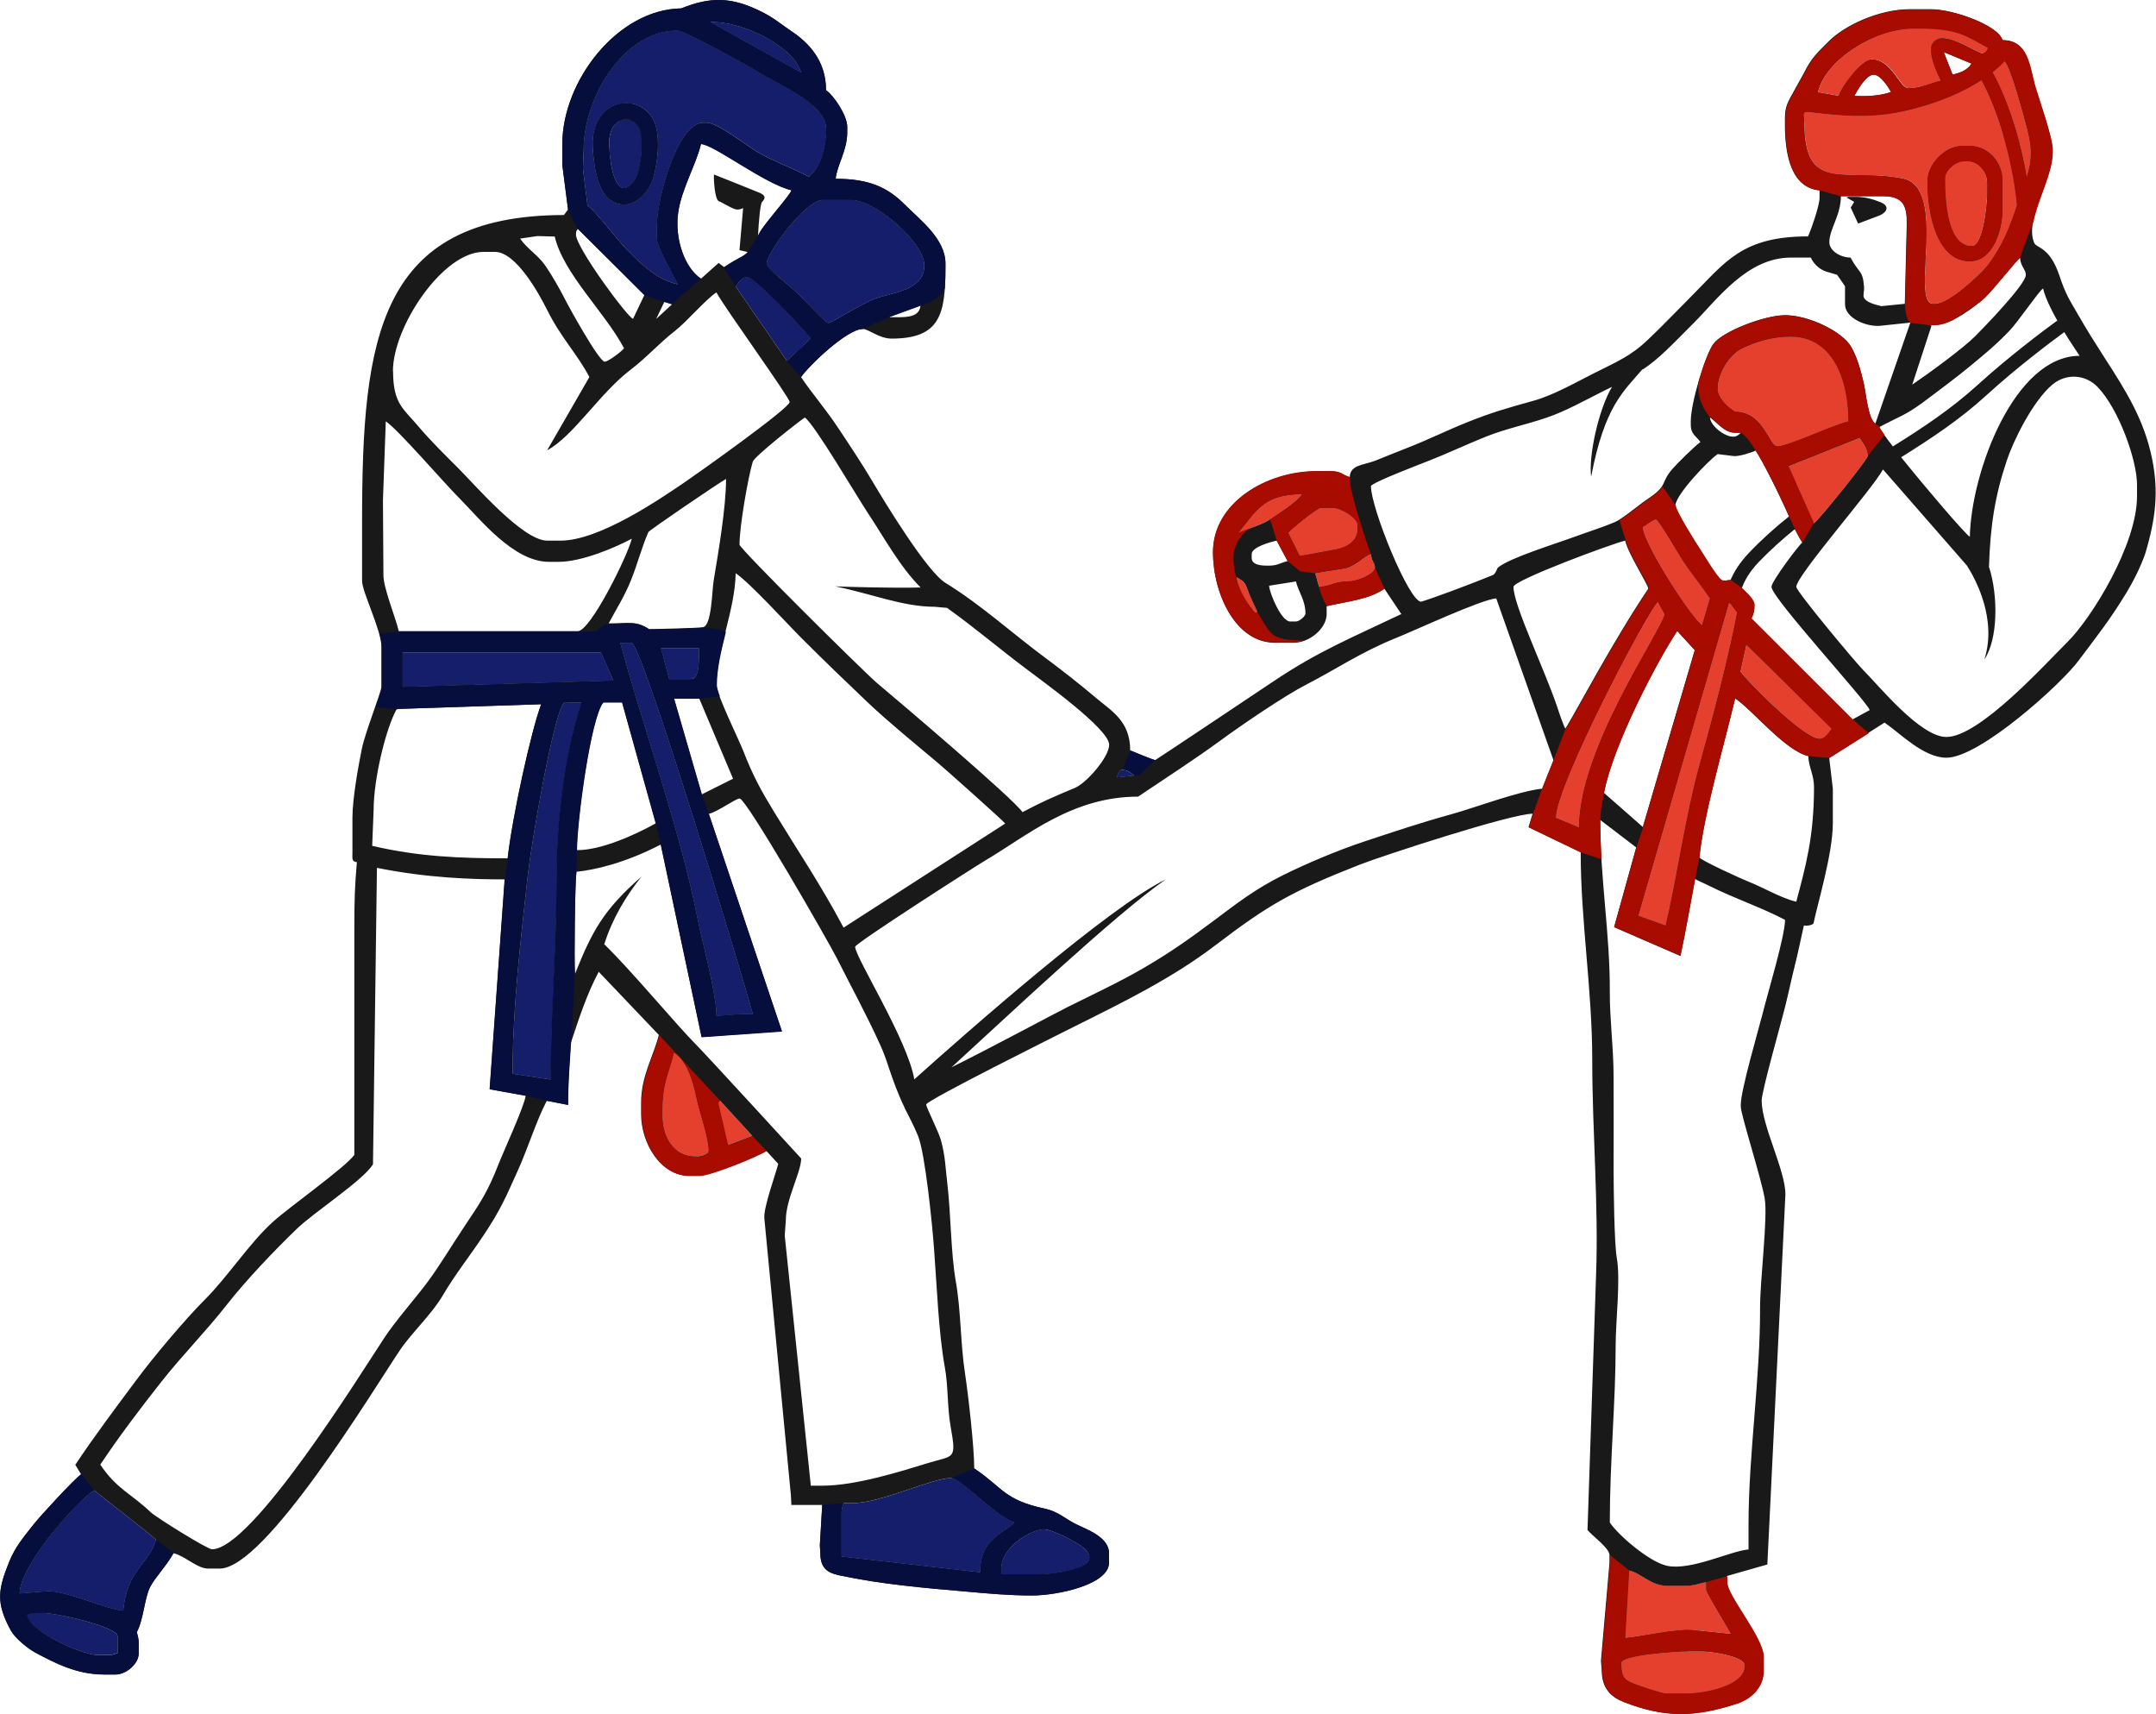 <?xml version="1.0" encoding="UTF-8"?>
<svg id="Layer_2" data-name="Layer 2" xmlns="http://www.w3.org/2000/svg" viewBox="0 0 136.3 108.33">
  <defs>
    <style>
      .cls-1 {
        fill: #a80c00;
      }

      .cls-1, .cls-2, .cls-3, .cls-4, .cls-5 {
        fill-rule: evenodd;
        stroke-width: 0px;
      }

      .cls-2 {
        fill: #e5402e;
      }

      .cls-3 {
        fill: #191919;
      }

      .cls-4 {
        fill: #060e3d;
      }

      .cls-5 {
        fill: #151e6a;
      }
    </style>
  </defs>
  <g id="Layer_1-2" data-name="Layer 1">
    <g>
      <path class="cls-2" d="M106.76,104.37c-.79,0-4.26.24-4.26.73,0,1.03.24,1.11,1.02,1.41.28.11,1.57.54,1.78.54h1.34c1.15,0,3.65-.52,3.65-1.7v-.12c0-.52-2.01-.85-2.68-.85h-.85ZM115.8,46.06l-5.39-5.32-.38,1.7c.54.78,4.05,4.26,5.02,4.26.34,0,.59-.4.76-.64h0ZM122.71,5.09c-.2-.38-.61-1.28-.61-1.83v-.24c0-.35.38-.61.69-.61.78,0,1.85.7,2.42.94.2.08.42-.1.49-.33-1.46-.78-1.88-1.22-4.44-1.22h-.24c-2.57,0-5.62,2.04-6.09,4.02l1.34.24c.16-.6,1.45-2.31,2.07-2.31,1.29,0,1.77,1.82,2.31,1.82.82,0,1.34-.32,2.07-.49h0ZM125.97,4.57c.43.75,1,2.06,1.49,3.7.26.88.49,1.87.67,2.92.28-.9.39-1.67.05-2.94-.18-.7-1.08-4.1-1.46-4.38-.22.24-.48.47-.76.7h0ZM122.95,11.29c0,1.65.21,4.26,1.7,4.26.67,0,.97-2.38.97-3.29v-.73c0-.64-.54-1.34-1.22-1.34h-.24c-.55,0-1.22.58-1.22,1.1h0ZM114.06,7.77c0-.5-.19-.75.35-.69,2.39.3,4.35.41,6.78-.26,1.47-.41,2.92-1,4.08-1.75.39.71.92,1.92,1.37,3.44.38,1.3.72,2.84.88,4.47-.51,1.51-.92,2.53-1.82,3.74-.46.62-2.47,2.48-3.36,2.48h-.12c-1.5,0,.97-7.36-1.93-7.92-3.61-.7-6.22,1.01-6.22-3.52h0ZM121.85,11.41c0-.99,1.06-2.19,2.19-2.19h.49c1.18,0,2.07,1.03,2.07,2.19v1.82c0,1.42-.65,3.29-2.07,3.29-2.02,0-2.68-2.84-2.68-4.99v-.12h0ZM103.84,33.32c.1,1.15,3.11,5.76,3.76,6.2l.5-1.7c-.53-.79-1.15-1.53-1.73-2.41-.21-.32-1.52-2.58-1.68-2.58-.2,0-.59.35-.85.49h0ZM99.82,52.3l-1.46-.61c0-2.05,5.77-13.01,6.45-13.66.05.12.23.46.43.8-.34,1.25-5.42,8.51-5.42,13.47h0ZM109.82,38.72c-.64,3.23-1.5,6.46-2.38,9.64-.89,3.22-1.38,6.88-2.14,10.15l-1.73-.62,5.74-19.79c.12.08.34.41.51.62h0ZM117.57,27.67l-4.51,1.8,1.61,3.61c.33-.22,3.41-4.06,3.41-4.26,0-.46-.3-.81-.51-1.15h0ZM108.59,24.56c0-.98.76-2.15,1.5-2.51.85-.42,1.91-.77,3.12-.77,2.63,0,3.65,2.67,3.65,5.35-1.02.24-3.83,1.58-4.5,1.58-.52,0-.85-2.19-2.68-2.19-.38-.25-1.1-.85-1.1-1.46h0ZM78.96,37.5c-.26-.66-.22-.71-.8-1.02.33,1.41.6,1.38,1.22,2.31l.12-.12s-.47-1-.53-1.17h0ZM85.22,35.88c-.22.08-1.68.27-2.07.36l.24.85c.87-.07.83-.33,1.95-.36.51-.01,1.58-.47,1.58-.86,0-.32-.2-.31-.25-.85-.39.11-.78.6-1.45.86h0ZM80.47,32.71c.52-.35,1.5-.97,1.83-1.46-2.52,0-2.94,1.19-4.02,2.43l.12.12s.04-.09.05-.07c.02.04.08-.1.12-.13.03-.02.23-.12.24-.12.23-.1.39-.15.62-.24.54-.21.63-.26,1.05-.54h0ZM82.17,35.14l-.73-1.46c.13-.19,1.83-1.58,2.07-1.58h.73c.51,0,1.58.62,1.58,1.09v.24c0,.77-.67,1.16-1.38,1.29-.59.11-1.99.38-2.27.41h0ZM44.8,72.74c0-.82-.6-2.49-.78-3.36-.24-1.15-.61-2.31-1.41-2.85-.3,1.27-.73,1.88-.73,3.65v.36c0,1.33.73,2.55,2.07,2.55h.12c.28,0,.73-.14.73-.36h0ZM45.39,69.67l.63,2.71,1.54-.59-2.06-2.25-.12.12h0ZM102.99,99.26l-.25,4.26c1.03-.09,3.3-.62,4.38-.49l2.31.24c-.2-.38-1.58-2.62-1.58-2.8v-.49c-.46.11-.76.24-1.34.24h-1.1c-1.07,0-1.65-.79-2.43-.97Z"/>
      <path class="cls-5" d="M52.23,8.13c0-1.58-3.09-2.83-4.24-3.55-.58-.37-4.7-2.65-5.14-2.65h-.12c-3.2,0-5.84,4.12-5.84,7.54l-.04,1.22.29,2.3c.5.33,1.87,2.18,2.53,2.83.88.88,1.8,1.84,3.2,2.16-.24-.45-1.34-2.44-1.34-2.92v-.73c0-1.84,1.34-6.57,2.92-6.57h.24c.68,0,2.45,1.39,3.09,1.78,1.09.66,2.26,1.05,3.36,1.63.71-.47,1.1-1.84,1.1-3.04h0ZM66.03,96.65c-.92.01-2.76,1.2-2.73,2.49v.37h2.31c1.19,0,2.23-.28,2.8-.53.58-.25.62-.71.11-1.14-.5-.43-2.06-1.18-2.49-1.18h0ZM53.2,95.61c0-.33.06-.34.12-.61h.61c1.77,0,4.98-1.58,6.21-1.58.59,0,2.98,2.56,4.02,2.8-.98.85-2.19,1.17-2.19,3.16l-8.78-1v-2.77h.01ZM7.43,103.4c0-.56-3.79-1.46-4.75-1.46h-.37c-.33,0-.33.06-.61.12.13,1.05,3.45,2.55,4.5,2.55h.61c.33,0,.34-.06.61-.12v-1.1h0ZM8.98,96.58l-3.04-2.39c-1.1.72-4.67,4.68-4.71,6.53l1.7-.14c1.14-.1,3.71,1.13,4.87,1.23.22-2.61,1.66-2.97,2.07-4.5l-.89-.73h0ZM42.3,42.91h1.41c.54.01.49-1.34.49-1.93h-2.42s.52,1.93.52,1.93h0ZM39.2,40.62h.73c.67.06,7.04,21.13,7.67,23.48h-.73l-1.58.12c0-1.39-.92-4.75-1.21-6.21-1.05-5.38-3.51-12.33-4.88-17.39h0ZM35.65,44.41c-.71.86-2.1,9.14-2.29,10.92-.42,3.86-.96,8.25-.96,12.54l2.43.37c0-4.16.37-8.47.37-12.53,0-3.61.44-7.87,1.58-11.32l-1.12.02h0ZM25.45,43.42l13.34-.4-.8-1.79h-12.54v2.19h0ZM70.97,48.65c-.22,0-.31.28-.37.49l1.1-.12c-.17-.15-.42-.36-.73-.36h0ZM51.26,21.39l-1.51,1.42-3.24-4.7c.14-.21.39-.61.73-.61.45,0,3.64,3.34,4.02,3.89h0ZM51.98,12.63h1.83c1.54,0,4.63,2.71,4.63,4.14s-1.62,1.68-2.85,2.02c-.94.26-3,1.63-3.24,1.63-.15,0-1.72-1.68-1.97-1.92-.31-.3-1.92-1.53-1.92-1.85,0-.67,2.46-4.01,3.53-4.01h0ZM44.89,1.39c2.19-.07,5.4,1.66,5.76,3.21l-5.76-3.21h0ZM40.58,9.15c0,.72-.15,1.47-.26,1.81-.11.33-.29.61-.5.77-.11.09-.23.15-.34.16-.08,0-.18-.01-.26-.07h0c-.12-.09-.25-.26-.35-.53-.13-.32-.21-.67-.26-1.02-.05-.35-.09-.71-.1-1.04-.03-.61.11-1.06.35-1.34.13-.16.29-.26.46-.32.16-.05.34-.06.5-.02h0c.22.06.44.21.58.45.15.25.2.68.19,1.13h0ZM40.05,6.57c.48.12.93.44,1.21.93.25.43.33,1.04.33,1.65,0,.83-.18,1.72-.31,2.13-.17.52-.48.96-.83,1.25h0c-.26.21-.56.35-.87.38-.33.04-.66-.04-.96-.25h0c-.28-.2-.53-.53-.71-.99-.16-.4-.26-.83-.32-1.24-.06-.41-.1-.8-.11-1.14-.05-.89.2-1.58.58-2.04.26-.31.58-.52.92-.63.35-.11.72-.12,1.07-.04Z"/>
      <path class="cls-3" d="M122.95,11.29c0-.52.66-1.1,1.22-1.1h.24c.67,0,1.22.7,1.22,1.34v.73c0,.9-.3,3.29-.97,3.29-1.49,0-1.7-2.61-1.7-4.26h0ZM38.49,9.24c.02.32.05.69.1,1.04h0c.05.35.13.71.26,1.02h0c.1.27.23.44.35.53h0c.08.06.18.08.26.07.11-.01.23-.07.34-.16.21-.17.4-.44.5-.77.11-.34.26-1.1.26-1.81,0-.45-.05-.88-.19-1.13h0c-.14-.24-.35-.39-.58-.45h0c-.16-.04-.34-.04-.5.02-.17.05-.33.16-.46.32h0c-.23.28-.38.72-.35,1.34h0ZM37.59,10.43c-.06-.41-.1-.8-.11-1.14h0c-.05-.9.2-1.58.58-2.04h0c.26-.31.58-.52.92-.63.35-.11.72-.12,1.07-.04.48.12.93.44,1.21.93h0c.25.43.33,1.04.33,1.65,0,.83-.18,1.72-.31,2.13-.17.52-.48.96-.83,1.25h0c-.26.21-.56.35-.87.38-.33.04-.66-.04-.96-.25h0s0,0,0,0c-.28-.2-.53-.53-.71-.98h0c-.16-.4-.26-.83-.32-1.24h0ZM102.5,105.1c0-.49,3.47-.73,4.26-.73h.85c.67,0,2.68.33,2.68.85v.12c0,1.19-2.5,1.7-3.65,1.7h-1.34c-.2,0-1.5-.43-1.78-.54-.78-.3-1.02-.38-1.02-1.41h0ZM59.09,38.35c-2.03,0-4.01-.83-6.29-1.29.7.03,3.68.12,5.4.07-1.32-1.32-2.32-3.18-3.35-4.73-.68-1.02-3.37-5.61-3.97-6.01-.44.29-3.19,2.46-3.29,2.79-.29.94-.84,4.08-.84,5.24,0,.26,7.84,8.02,8.67,8.73,1.36,1.14,8.63,7.31,9.22,8.18,1.27-.67,1.88-.93,3.33-1.54.71-.3,2.15-1.93,2.15-2.72,0-1.01-4.31-4.08-5.21-4.77-1.71-1.28-3.3-2.64-5.04-3.88l-.78-.07h0ZM116.73,12.48s.09-.02.12-.04h.5c.55.01,1.05.14,1.56.35.59.25.37.66-.14.85l-1.3.49-.47-1.01.22-.36-.49-.28h0ZM116.38,12.39c0,1.23-.73,2.08-.73,2.92,0,.52.66.96,1.34.97.53,1,.77.78.85,1.81.03.37-.09.58.01.75.15.25.58.39,1.09.51l1.48-.15.11-4.54c.03-1.21.12-2.27-1.47-2.27h-2.68ZM125.97,4.57c.43.75,1,2.06,1.49,3.7.26.88.49,1.87.67,2.92.28-.9.39-1.67.05-2.94-.18-.7-1.08-4.1-1.46-4.38-.22.24-.48.47-.76.7h0ZM127.52,12.98c-.16-1.63-.5-3.17-.88-4.47-.45-1.53-.98-2.73-1.37-3.44-1.16.75-2.61,1.35-4.08,1.75-2.43.68-4.39.56-6.78.26-.54-.06-.35.18-.35.69,0,4.52,2.61,2.81,6.22,3.52,2.9.56.43,7.92,1.93,7.92h.12c.89,0,2.89-1.86,3.36-2.48.9-1.21,1.31-2.23,1.82-3.74h0ZM125.76,35.88c.56,1.78.56,4.51-.31,5.8.81-2.54-.54-5.05-1.1-5.93l-5.31-6.08c-.63,1.2-5.48,6.71-5.48,7.42,0,.29,3.75,4.78,4.23,5.26,1.01,1.01,3.61,4.23,5.26,4.23,2.1,0,6.32-4.69,7.64-5.99,1.56-1.54,4.41-6.18,4.41-9.22v-.73c0-1.58-1.16-4.79-2.48-6.17-.78-.81-1.98-.89-2.86-.17-1.28,1.07-2.51,3.64-2.89,4.8-.75,2.23-1.05,4.13-1.13,6.77h0ZM103.85,23.36c1.09-.74,1.76-1.48,3.25-2.97,1.48-1.48,3.35-4.11,6.12-4.11h1.26s.24.63.96.88l.7.21.5.72v1.13c-.01.9,1.39,1.46,2.24,1.37l1.89-.2-2.21,6.38c-.47-.3-.6-2-.74-2.57-.19-.8-.39-1.56-.78-2.26-.55-.99-2.7-2.02-4.18-2.02-1.32,0-3.94,1.02-4.53,1.8-.52.68-1.44,3.74-1.44,4.89v.24c0,.61.35.71.61,1.09-.34.23-1.49,1.37-1.8,1.73-.75.89-.23,1-1.54,1.87-.53.35-1.61,1.27-2.07,1.46-.86.36-1.63.59-2.5.91-1.21.45-4.11,1.33-4.89,1.96-.07.07-.14.4-.33.48-1.29.53-3.88,1.5-4.53,1.68-.77,0-3.17-5.92-3.17-7.3,0-.21,3.21-1.43,3.64-1.6,1.18-.46,2.33-1.01,3.6-1.52,1.36-.54,2.48-.74,3.89-1.22,1.15-.39,2.45-1.11,3.48-1.63l.63-.31c-.85,1.43-1.49,4.36-1.32,5.68.86-4.5,2.06-5.39,3.26-6.81h0ZM73.7,55.58c-3.59,1.75-12.41,9.51-15.9,12.64-.41-2.47-3.74-7.73-3.74-8.38,0-.21,7.48-5.01,8.27-5.48,2.62-1.55,5.46-4.01,9.62-4.01,1.71-1.15,3.6-2.37,5.28-3.6,1.25-.92,4.02-2.8,5.31-3.46,1.95-1,3.5-2.08,5.77-2.99,1.2-.48,5.31-2.4,6.28-2.48l3.62,10.23-.72,1.8c-1.41.13-4.28,1.21-5.69,1.6-1.9.52-3.69,1.12-5.56,1.74-1.69.56-3.67,1.4-5.16,2.14-1.76.88-2.89,1.77-4.4,2.9-1.54,1.15-2.67,1.95-4.36,2.94-1.47.86-3.24,1.69-4.83,2.48-.9.45-4.76,2.53-7.34,3.81,3.56-3.25,10.32-9.64,13.55-11.88h0ZM57.17,69.99c.29.58.61,1.16.87,1.81.45,1.11.9,5.61,1.01,7.14.18,2.36.28,5.24.68,7.47.22,1.2.15,2.54.37,3.77.38,2.12.2,1.79-1.4,2.28-1.7.52-4.57,1.44-6.71,1.44h-.73l-1.65-15.81.07-.98c0-1.31.97-3.03.97-3.89,0,0-6.02-6.57-6.6-7.15-1.28-1.28-4.17-4.77-5.85-6.39.5-1.58,1.35-3.03,2.36-4.28-2.4,2.1-3.12,3.43-4.21,6.16-.06-.92,0-5.79.09-6.46,1.16-.12,3.02-.53,5.33-1.72l2.58,12.16,5.08-.36-4.62-13.74c.56-.13,1.69-.97,1.95-.97.42,0,5.59,8.99,6.17,10.14.94,1.87,1.84,3.5,2.72,5.44.21.46.37.91.52,1.37.3.89.6,1.73,1.01,2.57h0ZM45.14,11.03c.51.21,2.45.97,2.87,1.15.42.18.38.36.17.58-.12.12-.21,1.24-.26,2.14l.13-.24c.37-.65,1.9-2.32,1.99-2.64-1.7-.4-4.91-2.9-5.72-2.92-.31,1.31-1.26,2.89-1.45,4.39-.21,1.59.4,3.42,1.45,4.12l1.11-.99.35.26c1-.67,1.22-.65,1.49-.95l-.52-.12.23-2.66s-.25.14-.47.08c-.31-.08-.88-.45-1.06-.51-.3-.12-.34-1.65-.31-1.71h0ZM109.4,36.66l.07-.15c.32-.69.77-1.22,1.09-1.56.82-.86,1.67-1.62,2.54-2.31-.69-1.56-1.64-3.44-2.11-4.16-.2.1-1.08.4-1.43.34l-.97-.12c-.55.37-2.68,2.57-2.68,3.28,0,.31,1.29,2.35,1.53,2.73.3.45.9,1.47,1.28,1.88.21.22.41.06.67.08h0ZM113.46,33.44c.16.32.32.61.48.85-.23.17-1.95,2.46-1.95,2.8,0,.69,6.07,7.28,6.21,7.79l-1.1.6-6.39-6.38c.13-.29.19-.49.19-.85,0-.34-.44-.72-.79-1.07l.13-.31c.27-.58.65-1.04.93-1.33.73-.76,1.52-1.47,2.3-2.1h0ZM119.67,28.22c-.5-.64-.83-1.11-.86-1.23,1.48-.78,1.7-.75,3.07-1.79.91-.69,1.8-1.34,2.68-2.07.98-.81,1.62-1.33,2.5-2.25.5-.52,1.82-2.46,2.1-2.65.16.69.68,1.68,1.22,2.58l-.32-.55c-.88.64-3.08,2.29-5.06,4.09-1.64,1.49-3.46,2.7-5.34,3.87h0ZM130.5,20.99c.36.59.72,1.12.97,1.5-4.1,0-6.85,7.29-6.94,11.44-.33-.22-2.75-3.05-4.34-5.03,1.89-1.18,3.73-2.4,5.38-3.91,1.94-1.77,4.06-3.36,4.92-3.99h0ZM102.74,103.52l.25-4.26c.78.18,1.36.97,2.43.97h1.1c.58,0,.88-.14,1.34-.24v.49c0,.18,1.38,2.42,1.58,2.8l-2.31-.24c-1.08-.14-3.35.4-4.38.49h0ZM1.71,102.06c.27-.06.28-.12.61-.12h.37c.96,0,4.75.89,4.75,1.46v1.1c-.27.06-.28.12-.61.12h-.61c-1.06,0-4.37-1.51-4.5-2.55h0ZM63.3,99.14c-.03-1.3,1.8-2.48,2.73-2.49.43,0,1.99.76,2.49,1.18.51.43.47.9-.11,1.14-.57.25-1.61.53-2.8.53h-2.31v-.37h0ZM7.8,101.81c-1.16-.1-3.73-1.33-4.87-1.23l-1.7.14c.04-1.85,3.62-5.81,4.71-6.53l3.04,2.39.89.73c-.41,1.53-1.85,1.89-2.07,4.5h0ZM53.93,95h-.61c-.06.27-.12.28-.12.61v2.77s8.76,1,8.76,1c0-2,1.21-2.31,2.19-3.16-1.04-.24-3.42-2.8-4.02-2.8-1.23,0-4.44,1.58-6.21,1.58h0ZM41.88,70.18v.36c0,1.33.73,2.55,2.07,2.55h.12c.28,0,.73-.14.73-.36,0-.82-.6-2.49-.78-3.36-.24-1.15-.61-2.31-1.41-2.85-.3,1.27-.73,1.88-.73,3.65h0ZM45.51,69.55l-.12.12.63,2.71,1.54-.59-2.06-2.25h0ZM23.83,54.85l-.25,18.74c-.66,1.05-3.73,3.02-4.85,4.11-1.42,1.37-3.17,3.21-4.38,4.75-1.34,1.71-2.83,3.21-4.14,4.87-1.37,1.74-2.64,3.41-3.87,5.25,1.04,1.55,1.99,1.86,3.19,3.01.32.31,3.58,2.34,3.87,2.34,2.52,0,9.32-10.97,10.88-13.34.68-1.04,1.85-2.37,2.66-3.43.85-1.13,1.63-2.46,2.43-3.65.98-1.46,1.47-2.18,2.15-3.93.31-.79,1.67-3.75,1.71-4.32l-2.28-.41.95-13.26c-1.99,0-4.87-.08-8.07-.73h0ZM111.56,75.73c-.24-1.35-1.51-5.29-1.51-5.79v-.12c0-.91,1.1-4.66,1.39-5.79.33-1.33,1.39-4.81,1.41-5.89-1.45-.77-3.24-1.37-4.79-2.15-.42-.21-.74-.33-.9-.44-.17.93-.64,3.59-.93,4.87l-4.19-1.82,1.4-5.04-2.28-1.74c0,3.69.63,7.3.61,10.83-.01,1.8.24,3.53.24,5.48s.01,3.89,0,5.84c0,.95.04,4.66.2,5.52.25,1.38-.07,3.98-.07,5.55,0,3.59-.37,7.33-.37,11.19.54.8,2.47,2.47,3.6,2.73,1.49.34,4.05-.94,5.17-1.03v-1.58c0-4.44.75-9.27.73-13.75,0-1.7.5-5.72.29-6.86h0ZM36.47,53.73c1.56.02,3.83-1.04,4.98-1.69l-2.13-7.65h-1.19c-.79.91-1.67,7.55-1.67,9.34h0ZM107.43,54.19c.28-2.75,1.55-7.04,2.26-10.05,1.14.77,3.15,3.3,4.63,3.65.02.7.36,1.18.36,1.95,0,3.21-.55,5.08-1.12,7.25-.96-.22-2.13-.92-3.03-1.27-.35-.13-3.09-1.38-3.09-1.53h0ZM70.61,49.13l1.1-.12c-.17-.15-.42-.36-.73-.36-.22,0-.31.28-.37.49h0ZM32.39,67.87l2.43.37c0-4.16.37-8.47.37-12.53,0-3.61.44-7.87,1.58-11.32l-1.12.02c-.71.86-2.1,9.14-2.29,10.92-.42,3.86-.96,8.25-.96,12.54h0ZM34.21,44.51c-.64,1.69-1.84,7.18-2.12,9.74-3,0-5.61-.1-8.56-.79l.09-2.26c0-1.98.77-5.15,1.46-6.39l9.13-.3h0ZM46.34,49.22l-1.98.99-1.76-6.07h1.6s2.14,5.07,2.14,5.07h0ZM45.29,43.29c0-2.15,1.17-4.67,1.22-7.06.9.61,3.22,3.16,4.17,4.11,1.36,1.36,2.74,2.69,4.14,4.02,1.35,1.28,3,2.62,4.44,3.83.47.39,4.17,3.69,4.29,3.86l-10.22,6.58c-1.41-2.66-2.87-4.82-4.39-7.31-.82-1.35-1.33-2.26-1.96-3.88-.27-.69-1.69-3.58-1.69-4.15h0ZM25.45,41.22h12.54l.8,1.79-13.34.4v-2.19h0ZM110.41,40.74l5.39,5.32c-.17.24-.42.64-.76.64-.97,0-4.47-3.49-5.02-4.26l.38-1.7h0ZM101.4,50.11c.57-3.03,3.39-8.38,4.63-10.23l1.11,1.21-3.25,11.06-.02.13-2.47-2.17h0ZM42.3,42.91l-.52-1.94h2.42c0,.6.05,1.95-.49,1.95h-1.41ZM46.87,64.1l-1.58.12c0-1.39-.92-4.75-1.21-6.21-1.05-5.38-3.51-12.33-4.88-17.39h.73c.67.06,7.04,21.13,7.67,23.48h-.73ZM109.31,38.09c.12.08.34.41.51.62-.64,3.23-1.5,6.46-2.38,9.64-.89,3.22-1.38,6.88-2.14,10.15l-1.73-.62,5.74-19.79h0ZM79.37,38.79l.12-.12s-.47-1-.53-1.17c-.26-.66-.22-.71-.8-1.02.33,1.41.6,1.38,1.22,2.31h0ZM98.36,51.69l1.46.61c0-4.96,5.08-12.22,5.42-13.47-.19-.34-.38-.68-.43-.8-.69.65-6.45,11.61-6.45,13.66h0ZM95.68,37.09c0,1.17,1.97,5.21,2.8,7.69,0,.02.44,1.33.49,1.26.6-.95,2.96-5.45,5.23-8.83,0-.27-1.25-2.16-1.46-3.04-.82.19-7.06,2.5-7.06,2.92h0ZM81.93,36.75l-1.7.27c.04.51.78,2.26,1.33,2.26h.36c.25,0,.61-.36.61-.49,0-.87-.45-1.38-.6-2.04h0ZM83.15,36.24l.24.85c.87-.07.83-.33,1.95-.36.51-.01,1.58-.47,1.58-.86,0-.32-.2-.31-.25-.85-.39.11-.78.6-1.45.86-.22.08-1.68.27-2.07.36h0ZM79.13,35.02c0-.44,1.17-.76,1.58-.85l.69,1.29c-.52.14-.65.29-1.18.29h-.12c-.43,0-.97-.06-.97-.49v-.24h0ZM24.38,26.62c.84.58,3.64,3.85,4.69,4.9,1.25,1.25,3.38,3.99,5.63,3.99h.61c1.5,0,3.61-.92,4.63-1.46-.25,1.06-2.61,5.84-3.41,5.84h-11.32c-.2-.86-.97-2.72-.97-3.53l-.03-4.75.18-4.99h0ZM81.44,33.68c.13-.19,1.83-1.58,2.07-1.58h.73c.51,0,1.58.62,1.58,1.09v.24c0,.77-.67,1.16-1.38,1.29-.59.11-1.99.38-2.27.41l-.73-1.46h0ZM78.28,33.68l.12.12s.04-.09.05-.07c.02.04.08-.1.12-.13.03-.02.23-.12.24-.12.23-.1.39-.15.62-.24.54-.21.63-.26,1.05-.54.52-.35,1.5-.97,1.83-1.46-2.52,0-2.94,1.19-4.02,2.43h0ZM104.69,32.83c-.2,0-.59.35-.85.49.1,1.15,3.11,5.76,3.76,6.2l.5-1.7c-.53-.79-1.15-1.53-1.73-2.41-.21-.32-1.52-2.58-1.68-2.58h0ZM38.47,39.4c1.29,0,1.73-.19,2.56.36.33,0,3.1-.06,3.41-.12.56-.09.57-2.34.68-2.97.3-1.79.78-4.61.78-6.4-.38.2-4.87,3.25-4.91,3.36-.38.84-.72,2.11-1.1,3.04-.4,1.01-.94,1.84-1.41,2.73h0ZM117.57,27.67c.21.34.51.69.51,1.15,0,.2-3.08,4.04-3.41,4.26l-1.61-3.61,4.51-1.8h0ZM110.05,27.35h-.37c-.68,0-1.15-.68-1.58-.97.04.55.93,1.22,1.46,1.22.27,0,.37-.14.49-.24h0ZM108.59,24.56c0-.98.76-2.15,1.5-2.51.85-.42,1.91-.77,3.12-.77,2.63,0,3.65,2.67,3.65,5.35-1.02.24-3.83,1.58-4.5,1.58-.52,0-.85-2.19-2.68-2.19-.38-.25-1.1-.85-1.1-1.46h0ZM24.84,23.46c0-2.82,3.16-7.54,5.72-7.54h.73c1.33,0,2.78,2.63,3.29,3.65.9,1.81,1.89,2.76,2.68,4.26l-2.67,4.63c1.66-.89,3.32-3.6,5.26-5.08,1.05-.8,1.79-1.66,2.79-2.44.83-.65,1.9-1.95,2.65-2.46.51.96,4.63,6.64,4.63,6.93,0,.39-5.84,4.53-6.62,5.06-1.63,1.11-5.42,3.7-7.86,3.7h-.85c-1.55,0-4.6-3.57-5.63-4.59-.81-.81-1.77-1.75-2.5-2.62-.95-1.13-1.61-1.43-1.61-3.5h0ZM58.19,19.32c-.06.68-.76.73-1.46.73h-.49l.03-.04,1.92-.7h0ZM42,19.08l-.52,1.08,1.01-.93-.48-.15h0ZM46.51,18.11c.14-.21.39-.61.73-.61.45,0,3.64,3.34,4.02,3.89l-1.51,1.42-3.24-4.7h0ZM122.34,20.54c1.01,0,2.56-1.18,3.14-1.73.53-.51,2.01-2.37,2.22-2.53.05.6.37.73.37,1.1,0,.59-2.68,3.35-3.19,3.86-.8.8-3.01,2.41-3.99,3.07l1.22-3.73-.12-.04h.37ZM48.46,16.65c0-.67,2.46-4.01,3.53-4.01h1.83c1.54,0,4.63,2.71,4.63,4.14s-1.62,1.68-2.85,2.02c-.94.26-3,1.63-3.24,1.63-.15,0-1.72-1.68-1.97-1.92-.31-.3-1.92-1.53-1.92-1.85h0ZM36.53,14.46c-.08.15-.12.13-.12.36,0,.83,3.27,5.25,3.61,5.33l.72-1.51-4.21-4.19h0ZM35.68,18.84c.28.56,2.19,4.02,2.55,4.02.22,0,1.08-.65,1.22-.85-1.2-2.27-3.84-4.72-4.38-7.06l-1.1-.03-1.09.16c.44.64,1.13,1.04,1.58,1.69.37.52.92,1.48,1.22,2.07h0ZM36.89,9.47c0-3.43,2.64-7.54,5.84-7.54h.12c.44,0,4.55,2.28,5.14,2.65,1.15.73,4.24,1.97,4.24,3.55,0,1.2-.39,2.57-1.1,3.04-1.1-.58-2.27-.97-3.36-1.63-.64-.39-2.42-1.78-3.09-1.78h-.24c-1.58,0-2.92,4.73-2.92,6.57v.73c0,.48,1.1,2.47,1.34,2.92-1.39-.32-2.31-1.28-3.2-2.16-.65-.65-2.03-2.5-2.53-2.83l-.29-2.3.04-1.22h0ZM117.23,6.06c.19-.36.75-1.34,1.22-1.34.43,0,.93.78,1.1,1.1-.77.26-1.64.28-2.31.24h0ZM124.64,4.02c-.32.48-.76.58-1.2.7l-.56-1.43,1.76.73h0ZM114.92,5.82c.46-1.98,3.52-4.02,6.09-4.02h.24c2.56,0,2.98.44,4.44,1.22-.07.24-.29.42-.49.33-.57-.24-1.64-.94-2.42-.94-.31,0-.69.26-.69.61v.24c0,.55.41,1.45.61,1.83-.73.17-1.25.49-2.07.49-.55,0-1.03-1.82-2.31-1.82-.62,0-1.91,1.71-2.07,2.31l-1.34-.24h0ZM44.89,1.39l5.76,3.21c-.37-1.55-3.58-3.28-5.76-3.21h0ZM.7,103.08c.26.47,1.06,1.12,1.54,1.38,1.2.63,2.58,1.38,4.34,1.38h.73c.65,0,1.46-.66,1.46-1.34v-.61c0-.37-.06-.45-.12-.73.42-.78.49-2.16.83-2.83.29-.59,1.07-1.39,1.49-2.16.73.17,1.49.97,2.19.97h.73c2.88,0,9.67-11.24,11.39-13.8.75-1.12,2.02-2.26,2.77-3.56.71-1.21,1.73-2.51,2.51-3.69,1.06-1.59,1.37-2.31,2.19-4.14.61-1.34,1.16-3.13,1.82-4.38l1.33.26c0-1.5.11-2.75.18-3.89.55-1.66,1.01-3.08,1.77-4.52l3.8,3.99c-.34,1.36-1.12,2.59-1.12,4.28v.73c0,1.84,1.23,3.89,3.04,3.89h.61c.74,0,3.76-1.25,4.26-1.58l.76.83c-.17.66-.94,2.77-.88,3.43l1.68,17.52.03.61h1.95l-.15,2.55.03.49c0,.98.49,1.25,1.17,1.4,2.72.58,5.37.8,8.13,1.04,1.33.12,2.67.24,4.08.24,1.63,0,4.87-.69,4.87-2.07v-.61c0-.91-1.17-1.41-1.82-1.7-1.03-.46-1.25-.89-2.29-1.12-2.54-.55-2.6-1.32-4.41-2.53,0-1.36-.38-4.66-.58-5.99-.3-1.95-.25-3.94-.59-5.86-.31-1.78-.31-4.25-.52-6.05-.14-1.17-.13-1.81-.42-2.86-.16-.56-.93-2.08-.93-2.24,0-.26,8.4-4.44,9.33-4.91,3.21-1.6,6.23-3.08,8.96-5.16,3.37-2.57,4.84-3.41,9.14-5.1,1.47-.57,9.55-3.21,10.91-3.21l-.26.85,3.3,1.59c0,4.38.73,8.65.73,13.14s.41,9.18.24,13.63l-.54,16.06c.31.38,1.39,1.15,1.39,1.58v.49l-.54,6.2.05.61c0,1.17.63,1.7,1.41,2,2.59,1,4.46.96,7.13.09.85-.28,1.68-.99,1.68-2.09v-.85c0-1.24-2.31-3.87-2.31-4.75v-.37l2.56-.73,1.14-23.36c.03-1.5-1.5-4.37-1.5-5.96,0-.58,1.23-4.91,1.46-5.84.25-.99.46-2.02.7-2.95.13-.52.35-1.57.51-2.28.15.05.53-.01.61-.13.23-1.17,1.22-4.4,1.22-6.33v-2.19l-.23-1.95,3.5-2.22c.97.66,2.46,2.22,3.91,2.22,2.12,0,7.27-4.67,8.35-6.13,1.18-1.58,1.94-2.51,3.02-4.28.44-.72.9-1.64,1.19-2.46.69-2.28.85-3.96.46-5.94-.5-2.55-1.68-4.39-3.06-6.53-.56-.87-1.11-1.74-1.64-2.67-.56-.97-.78-1.27-1.18-2.47-.62-1.84-1.44-1.71-1.59-2.06-.63-1.48,1.15-3.94,1.15-5.77v-.12c0-.79-.87-3.22-1.1-4.01-.36-1.27-.42-2.92-2.07-2.92-.25-.94-3.12-1.95-4.5-1.95h-1.34c-1.97,0-4.16,1.04-5.14,2.04-.71.71-1.09,1.04-1.55,1.98-.13.25-.56.99-.87,1.57-.36.66-.34.96-.34,1.71,0,1.94.41,3.99,2.19,4.14v.49c0,.48-.55,2.06-.73,2.43-4.19,0-5.24,1.65-7.33,3.74-.95.95-1.83,1.88-2.8,2.8-1.12,1.06-1.98,1.39-3.38,2.1-1.08.54-2.6,1.41-3.85,1.75-1.66.46-2.64.74-4.14,1.34-1.33.53-2.55,1.14-3.84,1.64-.7.27-1.25.5-2,.8-.78.3-1.61.26-1.63,1.05-.49-.13-.49-.37-1.22-.37h-.85c-3.24,0-6.57,2.03-6.57,5.11,0,2.67,1.45,5.72,3.89,5.72h1.22c.98,0,2.07-.89,2.07-1.82v-.49c1.37-.32,2.61-.4,3.65-1.1l1.07,1.6c-3.16,1.51-5.24,2.34-8.11,4.27-.7.47-7.42,4.96-7.45,4.96-.1,0-1.43-.54-1.58-.61,0-1.88-1.19-2.49-2.22-3.37-.97-.82-2.13-1.73-3.13-2.47-2.11-1.56-4.08-3.37-6.33-4.75-1.17-.72-3.79-5.02-4.63-6.44-.63-1.07-1.49-2.36-2.19-3.41-.75-1.13-1.65-2.17-2.31-3.16.48-.71,2.91-3.04,3.89-3.04.38,0,1.05.61,1.83.61,3.07,0,3.41-1.52,3.41-4.5v-.25c0-1.57-1.67-2.81-2.53-3.68-1.09-1.1-2.24-1.67-4.41-1.67.07-.83.73-1.78.73-2.92v-.37c0-.72-.86-1.99-1.34-2.31,0-1.85-1.07-2.99-2.22-3.75-.67-.45-1.06-.81-1.84-1.2-1.87-.94-3.22-.98-5.09-.22-4.05.06-7.52,4.61-7.52,8.57v1.34l.36,2.8-.26.35c-11.75.02-12.76,7.8-12.76,19.36v3.77c0,.68,1.22,3.12,1.22,4.14v2.56c0,.28-1.03,2.9-1.23,3.88-.22,1.09-.6,3.16-.6,4.39v2.19c0,.37-.06.58.28.61-.13,1.56-.16,2.23-.16,4.26v14.24c-.51.75-4.14,3.32-5.14,4.23-1.49,1.34-2.87,3.49-4.32,4.93-1.24,1.24-3.26,3.64-4.31,5.06-1.32,1.77-2.65,3.54-3.87,5.37l.37.61c-.42.29-2.62,2.67-3.02,3.19-.65.83-1.14,1.38-1.54,2.37-.69,1.73-.85,2.56.13,4.34h0ZM121.85,11.41v.12c0,2.14.65,4.99,2.68,4.99,1.42,0,2.07-1.87,2.07-3.29v-1.82c0-1.16-.89-2.19-2.07-2.19h-.49c-1.13,0-2.19,1.2-2.19,2.19Z"/>
      <g>
        <path class="cls-4" d="M25.09,44.81l9.13-.3c-.64,1.69-1.84,7.18-2.12,9.74l-.19,1.34-.95,13.26,2.28.41,1.35.32,1.33.26c0-1.5.11-2.75.18-3.89l.25-4.37c-.06-.92,0-5.79.09-6.46l.04-1.38c0-1.8.88-8.43,1.67-9.34h1.19l2.13,7.65.31,1.35,2.58,12.16,5.08-.36-4.62-13.74-.44-1.23-1.76-6.07h1.6s1.29-.15,1.29-.15c-.12-.32-.19-.57-.19-.7,0-1.05.28-2.19.57-3.36-.04-.03-.08-.05-.12-.07-.23-.11-1.3-.21-1.3-.21-.32.05-3.08.12-3.41.12-.82-.55-1.26-.36-2.56-.36-.41,0-.79.47-.79.47l-1.15.02h-11.33l-1.24.14c.09.32.15.61.15.83v2.56c0,.11-.17.61-.38,1.23l1.36.17h0ZM32.39,67.87c0-4.3.54-8.68.96-12.54.19-1.78,1.58-10.06,2.29-10.92l1.12-.02c-1.14,3.44-1.58,7.71-1.58,11.32,0,4.06-.37,8.37-.37,12.53l-2.43-.37h0ZM38.79,43.02l-13.34.4v-2.19h12.54l.8,1.79h0ZM44.08,58c-1.05-5.38-3.51-12.33-4.88-17.39h.73c.67.06,7.04,21.13,7.67,23.48h-.73l-1.58.12c0-1.39-.92-4.75-1.21-6.21h0ZM42.3,42.91l-.52-1.94h2.42c0,.6.05,1.95-.49,1.95h-1.41Z"/>
        <path class="cls-4" d="M7.8,101.81c-1.16-.1-3.73-1.33-4.87-1.23l-1.7.14c.04-1.85,3.62-5.81,4.71-6.53l-.81-1.02c-.42.29-2.62,2.67-3.02,3.19-.65.83-1.14,1.38-1.54,2.37-.69,1.73-.85,2.56.13,4.34.26.47,1.06,1.12,1.54,1.38,1.2.63,2.58,1.38,4.34,1.38h.73c.65,0,1.46-.66,1.46-1.34v-.61c0-.37-.06-.45-.12-.73.42-.78.49-2.16.83-2.83.29-.59,1.07-1.39,1.49-2.16l-1.1-.85c-.41,1.53-1.85,1.89-2.07,4.5h0ZM2.69,101.94c.96,0,4.75.89,4.75,1.46v1.1c-.27.06-.28.12-.61.12h-.61c-1.06,0-4.37-1.51-4.5-2.55.27-.06.28-.12.61-.12h.37Z"/>
        <path class="cls-4" d="M64.16,96.22c-.98.85-2.19,1.17-2.19,3.16l-8.78-1v-2.77c.01-.33.07-.34.13-.61l-1.34.12-.15,2.55.03.49c0,.98.49,1.25,1.17,1.4,2.72.58,5.37.8,8.13,1.04,1.33.12,2.67.24,4.08.24,1.63,0,4.87-.69,4.87-2.07v-.61c0-.91-1.17-1.41-1.82-1.7-1.03-.46-1.25-.89-2.29-1.12-2.54-.55-2.6-1.32-4.41-2.53l-1.46.61c.59,0,2.98,2.56,4.02,2.8h0ZM63.3,99.14c-.03-1.3,1.8-2.48,2.73-2.49.43,0,1.99.76,2.49,1.18.51.43.47.9-.11,1.14-.57.25-1.61.53-2.8.53h-2.31v-.37Z"/>
        <path class="cls-4" d="M51.98,12.63h1.83c1.54,0,4.63,2.71,4.63,4.14s-1.62,1.68-2.85,2.02c-.94.26-3,1.63-3.24,1.63-.15,0-1.72-1.68-1.97-1.92-.31-.3-1.92-1.53-1.92-1.85,0-.67,2.46-4.01,3.53-4.01h0ZM41.59,9.15c0-.61-.08-1.22-.33-1.65-.29-.49-.73-.81-1.21-.93-.35-.09-.72-.08-1.07.04-.34.11-.66.32-.92.63-.39.46-.63,1.15-.58,2.04.02.34.05.73.11,1.14.06.41.16.84.32,1.24.18.46.43.79.71.99h0c.3.21.63.29.96.26.3-.03.6-.17.87-.38h0c.36-.29.66-.73.83-1.25.13-.4.3-1.29.31-2.13h0ZM39.81,7.56c.22.06.44.21.58.45.14.25.19.68.19,1.13,0,.72-.15,1.47-.26,1.81-.11.33-.29.61-.5.77-.11.09-.23.15-.34.16-.08,0-.18-.01-.26-.07h0c-.12-.09-.25-.26-.35-.53-.13-.32-.21-.67-.26-1.02-.05-.35-.08-.71-.1-1.04-.03-.61.11-1.06.35-1.34.13-.15.29-.26.46-.32.16-.05.34-.06.5-.02h0ZM47.92,14.9l-.66,1.05c-.26.3-.49.28-1.49.95l.73,1.22c.14-.21.39-.61.73-.61.45,0,3.64,3.34,4.02,3.89l-1.51,1.42.9,1.02c.48-.71,2.91-3.04,3.89-3.04l1.73-.77,1.92-.7s1.16-.27,1.55-1.1c.03-.4.04-.85.04-1.33v-.25c0-1.57-1.67-2.81-2.53-3.68-1.09-1.1-2.24-1.67-4.41-1.67.07-.83.73-1.78.73-2.92v-.37c0-.72-.86-1.99-1.34-2.31,0-1.85-1.07-2.99-2.22-3.75-.67-.45-1.06-.81-1.84-1.2-1.87-.94-3.22-.98-5.09-.22-4.05.06-7.52,4.61-7.52,8.57v1.34l.36,2.8.61,1.22,4.21,4.19,1.27.43.48.15,1.83-1.61c-1.05-.7-1.65-2.53-1.45-4.12.19-1.5,1.14-3.08,1.45-4.39.81.02,4.02,2.52,5.72,2.92-.08.31-1.61,1.99-1.99,2.64l-.13.24h0ZM44.44,7.77h.24c.68,0,2.45,1.39,3.09,1.78,1.09.66,2.26,1.05,3.36,1.63.71-.47,1.1-1.84,1.1-3.04,0-1.58-3.09-2.83-4.24-3.55-.58-.37-4.7-2.65-5.14-2.65h-.12c-3.2,0-5.84,4.12-5.84,7.54l-.04,1.22.29,2.3c.5.33,1.87,2.18,2.53,2.83.88.88,1.8,1.84,3.2,2.16-.24-.45-1.34-2.44-1.34-2.92v-.73c0-1.84,1.34-6.57,2.92-6.57h0ZM50.65,4.59l-5.76-3.21c2.19-.07,5.4,1.66,5.76,3.21Z"/>
        <path class="cls-4" d="M71.46,47.43l-.49,1.22c.31,0,.56.21.73.36h.32s1.02-.97,1.02-.97c-.1,0-1.43-.54-1.58-.61Z"/>
      </g>
      <g>
        <path class="cls-1" d="M48.46,72.74l-.88-.93-1.54.59-.63-2.71.12-.12-3.85-4.14c-.34,1.36-1.12,2.59-1.12,4.28v.73c0,1.84,1.23,3.89,3.04,3.89h.61c.74,0,3.76-1.25,4.26-1.58h0ZM44.07,73.1h-.12c-1.34,0-2.07-1.22-2.07-2.55v-.36c0-1.77.44-2.38.73-3.65.8.54,1.17,1.7,1.41,2.85.18.87.78,2.53.78,3.36,0,.23-.45.36-.73.36Z"/>
        <path class="cls-1" d="M103.52,106.51c-.78-.3-1.02-.38-1.02-1.41,0-.49,3.47-.73,4.26-.73h.85c.67,0,2.68.33,2.68.85v.12c0,1.19-2.5,1.7-3.65,1.7h-1.34c-.2,0-1.5-.43-1.78-.54h0ZM107.13,103.03c-1.08-.14-3.35.4-4.38.49l.25-4.26-1.22-.97v.49l-.54,6.2.05.61c0,1.17.63,1.7,1.41,2,2.59,1,4.46.96,7.13.09.85-.28,1.68-.99,1.68-2.09v-.85c0-1.24-2.31-3.87-2.31-4.75v-.37l-1.34.37v.49c0,.18,1.38,2.42,1.58,2.8l-2.31-.24Z"/>
        <path class="cls-1" d="M78.28,33.68c1.08-1.25,1.5-2.43,4.02-2.43-.33.49-1.3,1.11-1.83,1.46l-.2.13.12.27.32,1.06h0l.69,1.29.79.65.95.12c.4-.09,1.85-.27,2.07-.36.67-.26,1.06-.75,1.45-.86,0,0-1.36-3.81-1.34-4.87-.49-.13-.49-.37-1.22-.37h-.85c-3.24,0-6.57,2.03-6.57,5.11,0,2.67,1.45,5.72,3.89,5.72h1.22c.21,0,.42-.04.63-.11-2.08-.06-2-.26-2.94-1.83-.09.19-.28-.07-.53-.44-.28-.42-.63-1-.81-1.75-.12-.47-.22-1.18-.12-1.64.13-.56.48-1.11,1.02-1.45l-.78.3h0ZM78.4,33.8c.12-.11.39-.35,0,0h0ZM86.92,35.87l.61,1.34c-1.04.7-2.28.78-3.65,1.1-.39-.66-.49-1.22-.49-1.22.87-.07.83-.33,1.95-.36.51-.01,1.58-.47,1.58-.86h0ZM82.17,35.14l-.73-1.46c.13-.19,1.83-1.58,2.07-1.58h.73c.51,0,1.58.62,1.58,1.09v.24c0,.77-.67,1.16-1.38,1.29-.59.11-1.99.38-2.27.41Z"/>
        <path class="cls-1" d="M128.18,8.25c.33,1.27.23,2.03-.05,2.94-.18-1.05-.42-2.04-.67-2.92-.48-1.64-1.06-2.95-1.49-3.7.28-.22.54-.46.76-.7.38.28,1.28,3.68,1.46,4.38h0ZM126.64,8.51c-.45-1.53-.98-2.73-1.37-3.44-1.16.75-2.61,1.35-4.08,1.75-2.43.68-4.39.56-6.78.26-.54-.06-.35.18-.35.69,0,4.52,2.61,2.81,6.22,3.52,2.9.56.43,7.92,1.93,7.92h.12c.89,0,2.89-1.86,3.36-2.48.9-1.21,1.31-2.23,1.82-3.74-.16-1.63-.5-3.17-.88-4.47h0ZM120.76,20.41l1.22.14h.37c.34,0,.74-.13,1.14-.33l1.69-1.13c.12-.1.22-.19.31-.27.53-.51,2.01-2.37,2.22-2.53,0,0,.37-1.12.85-2.28.26-1.39,1.22-3.06,1.22-4.41v-.12c0-.79-.87-3.22-1.1-4.01-.36-1.27-.42-2.92-2.07-2.92-.25-.94-3.12-1.95-4.5-1.95h-1.34c-1.97,0-4.16,1.04-5.14,2.04-.71.71-1.09,1.04-1.55,1.98-.13.25-.56.99-.87,1.57-.36.66-.34.96-.34,1.71,0,1.94.41,3.99,2.19,4.14l1.34.37h2.68c1.59,0,1.49,1.06,1.47,2.27l-.11,4.54s-.03.87.34,1.2h0ZM119.54,5.82c-.77.26-1.64.28-2.31.24.19-.36.75-1.34,1.22-1.34.43,0,.93.78,1.1,1.1h0ZM124.64,4.02c-.32.48-.76.58-1.2.7l-.56-1.43,1.76.73h0ZM122.78,2.41c-.31,0-.69.26-.69.61v.24c0,.55.41,1.45.61,1.83-.73.17-1.25.49-2.07.49-.55,0-1.03-1.82-2.31-1.82-.62,0-1.91,1.71-2.07,2.31l-1.34-.24c.46-1.98,3.52-4.02,6.09-4.02h.24c2.56,0,2.98.44,4.44,1.22-.07.24-.29.42-.49.33-.57-.24-1.64-.94-2.42-.94h0ZM126.6,11.41c0-1.16-.89-2.19-2.07-2.19h-.49c-1.13,0-2.19,1.2-2.19,2.19v.12c0,2.14.65,4.99,2.68,4.99,1.42,0,2.07-1.87,2.07-3.29v-1.82h0ZM124.17,10.2h.24c.67,0,1.22.7,1.22,1.34v.73c0,.9-.3,3.29-.97,3.29-1.49,0-1.7-2.61-1.7-4.26,0-.52.66-1.1,1.22-1.1Z"/>
        <path class="cls-1" d="M109.68,27.35h.37c.44.3.62.63.94,1.12.47.72,1.42,2.6,2.11,4.16l.37.8c.16.32.32.61.48.85l.73-1.22-1.61-3.61,4.51-1.8c.21.34.51.69.51,1.15l1.05-1.31c-.19-.26-.3-.44-.32-.51l-.26-.2c-.47-.3-.6-2-.74-2.57-.19-.8-.39-1.56-.78-2.26-.55-.99-2.7-2.02-4.18-2.02-1.32,0-3.94,1.02-4.53,1.8-.28.37-.67,1.42-.97,2.49-.07,1.32.76,2.16.76,2.16.43.29.9.97,1.58.97h0ZM109.68,26.02c-.38-.25-1.1-.85-1.1-1.46,0-.98.76-2.15,1.5-2.51.85-.42,1.91-.77,3.12-.77,2.63,0,3.65,2.67,3.65,5.35-1.02.24-3.83,1.58-4.5,1.58-.52,0-.85-2.19-2.68-2.19Z"/>
        <path class="cls-1" d="M105.24,38.83c-.34,1.25-5.42,8.51-5.42,13.47l-1.46-.61c0-2.05,5.77-13.01,6.45-13.66.05.12.23.46.43.8h0ZM98.98,46.04l-.77,2.01-.72,1.8-.58,1.59-.26.85,3.3,1.59,1.3.43c-.05-.83-.08-1.66-.08-2.5,0-.63.24-1.7.24-1.7.57-3.03,3.39-8.38,4.63-10.23l1.11,1.21-3.25,11.06-.02.13-.43,1.27-1.4,5.04,4.19,1.82c.28-1.28.75-3.94.93-4.87l.27-1.36c.28-2.75,1.55-7.04,2.26-10.05,1.14.77,3.15,3.3,4.63,3.65.64.09,1.35.12,1.35.12l2.47-1.56c-.19-.15-1.02-.87-1.02-.87l-6.39-6.38c.13-.29.19-.49.19-.85,0-.34-.44-.72-.79-1.07l-.71-.51c-.26-.02-.46.14-.67-.08-.39-.41-.98-1.43-1.28-1.88-.25-.37-1.53-2.42-1.53-2.73l-.84-1.22c-.13.21-.36.44-.92.81-.45.3-1.28,1-1.81,1.32l.4,1.28c.21.88,1.46,2.77,1.46,3.04-2.27,3.38-4.62,7.88-5.23,8.83h0ZM103.57,57.89l1.73.62c.76-3.27,1.25-6.93,2.14-10.15.88-3.17,1.75-6.4,2.38-9.64-.18-.21-.39-.54-.51-.62l-5.74,19.79h0ZM110.02,42.44l.38-1.7,5.39,5.32c-.17.24-.42.64-.76.64-.97,0-4.47-3.49-5.02-4.26h0ZM107.6,39.52l.5-1.7c-.53-.79-1.15-1.53-1.73-2.41-.21-.32-1.52-2.58-1.68-2.58-.2,0-.59.35-.85.49.1,1.15,3.11,5.76,3.76,6.2Z"/>
      </g>
    </g>
  </g>
</svg>